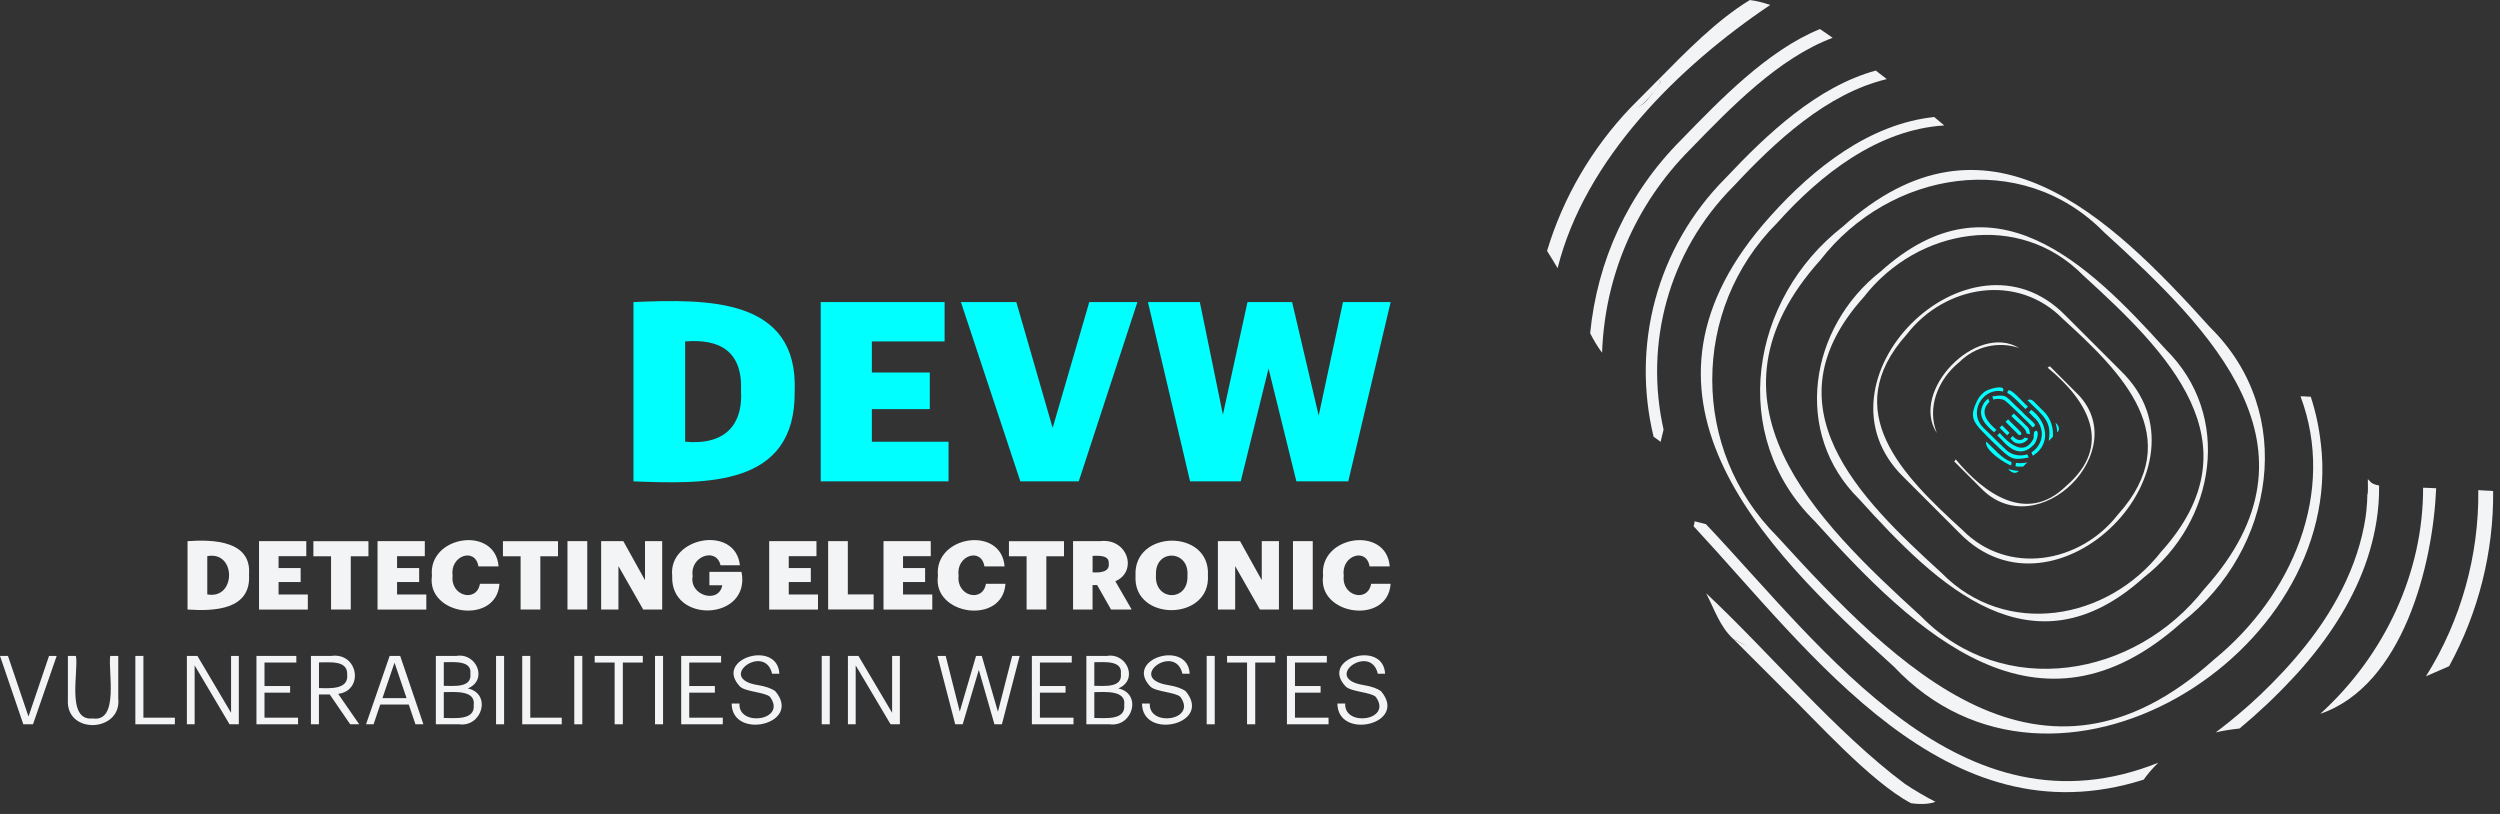 <?xml version="1.0" encoding="utf-8"?>
<svg xmlns="http://www.w3.org/2000/svg" fill="none" height="100%" overflow="visible" preserveAspectRatio="none" style="display: block;" viewBox="0 0 215 70" width="100%">
<rect x="0" y="0" width="215" height="70" fill="#333333" stroke="none"/>
<g id="Layer 1">
<g id="Group">
<g id="Group_2">
<g id="Group_3">
<path d="M16.129 52.419V46.539C18.39 46.379 21.643 46.519 21.416 49.409C21.614 52.456 18.423 52.576 16.129 52.419ZM17.826 51.118C20.313 51.588 20.337 47.351 17.826 47.828V51.118Z" fill="#F3F4F6" id="Vector"/>
<path d="M22.277 52.419V46.538H26.341V47.831H23.957V48.853H25.855V50.055H23.957V51.126H26.473V52.423H22.277V52.419Z" fill="#F3F4F6" id="Vector_2"/>
<path d="M28.47 52.419V47.84H26.951V46.543H31.686V47.84H30.167V52.419H28.474H28.47Z" fill="#F3F4F6" id="Vector_3"/>
<path d="M32.468 52.419V46.538H36.533V47.831H34.148V48.853H36.047V50.055H34.148V51.126H36.664V52.423H32.468V52.419Z" fill="#F3F4F6" id="Vector_4"/>
<path d="M37.146 49.516C36.804 46.061 42.598 45.168 42.878 48.709H41.144C40.873 47.037 38.674 47.782 38.925 49.508C38.711 51.262 40.984 51.859 41.276 50.208H42.952C42.717 53.782 36.66 52.925 37.146 49.516Z" fill="#F3F4F6" id="Vector_5"/>
<path d="M44.772 52.419V47.84H43.253V46.543H47.988V47.84H46.469V52.419H44.776H44.772Z" fill="#F3F4F6" id="Vector_6"/>
<path d="M48.803 52.419V46.538H50.504V52.419H48.803Z" fill="#F3F4F6" id="Vector_7"/>
<path d="M51.698 52.419V46.538H53.605L55.47 49.895V46.538H56.948V52.419H55.314L53.185 48.684V52.419H51.698Z" fill="#F3F4F6" id="Vector_8"/>
<path d="M57.809 49.516C57.455 46.168 63.248 45.114 63.631 48.61H61.964C61.601 47.017 59.3 47.849 59.571 49.541C59.238 51.192 61.803 51.991 62.12 50.331H61.008V49.178H63.771C64.595 53.387 57.62 53.7 57.809 49.516Z" fill="#F3F4F6" id="Vector_9"/>
<path d="M66.151 52.419V46.538H70.216V47.831H67.832V48.853H69.73V50.055H67.832V51.126H70.347V52.423H66.151V52.419Z" fill="#F3F4F6" id="Vector_10"/>
<path d="M71.22 52.419V46.538H72.913V51.117H75.132V52.414H71.216L71.22 52.419Z" fill="#F3F4F6" id="Vector_11"/>
<path d="M75.981 52.419V46.538H80.045V47.831H77.661V48.853H79.559V50.055H77.661V51.126H80.177V52.423H75.981V52.419Z" fill="#F3F4F6" id="Vector_12"/>
<path d="M80.662 49.516C80.321 46.061 86.114 45.168 86.394 48.709H84.661C84.389 47.037 82.19 47.782 82.441 49.508C82.227 51.262 84.5 51.859 84.792 50.208H86.468C86.234 53.782 80.177 52.925 80.662 49.516Z" fill="#F3F4F6" id="Vector_13"/>
<path d="M88.288 52.419V47.84H86.769V46.543H91.504V47.84H89.985V52.419H88.293H88.288Z" fill="#F3F4F6" id="Vector_14"/>
<path d="M92.283 52.419V46.539H94.584C97.006 46.238 97.866 49.166 95.919 49.986L97.323 52.419H95.548L94.354 50.315H93.959V52.419H92.283ZM93.963 49.22C94.56 49.261 95.437 49.22 95.354 48.47C95.408 47.733 94.519 47.791 93.963 47.803V49.215V49.22Z" fill="#F3F4F6" id="Vector_15"/>
<path d="M97.656 49.516C97.438 45.534 104.1 45.464 103.882 49.475C104.125 53.444 97.417 53.486 97.656 49.516ZM102.12 49.5C102.297 47.276 99.303 47.169 99.415 49.442C99.246 51.711 102.227 51.789 102.12 49.5Z" fill="#F3F4F6" id="Vector_16"/>
<path d="M104.739 52.419V46.538H106.645L108.511 49.895V46.538H109.989V52.419H108.354L106.225 48.684V52.419H104.739Z" fill="#F3F4F6" id="Vector_17"/>
<path d="M111.195 52.419V46.538H112.896V52.419H111.195Z" fill="#F3F4F6" id="Vector_18"/>
<path d="M113.785 49.516C113.444 46.061 119.237 45.168 119.517 48.709H117.784C117.512 47.037 115.313 47.782 115.564 49.508C115.35 51.262 117.623 51.859 117.916 50.208H119.592C119.357 53.782 113.3 52.925 113.785 49.516Z" fill="#F3F4F6" id="Vector_19"/>
<path d="M2.005 62.289L3.93984e-05 56.409H0.684L2.45 61.622L4.217 56.409H4.875L2.837 62.289H2.005Z" fill="#F3F4F6" id="Vector_20"/>
<path d="M5.839 60.144V56.409H6.531C6.778 57.694 5.67 62.038 7.968 61.787C10.27 62.133 9.281 57.723 9.479 56.409H10.171V60.054C10.492 62.994 5.625 63.22 5.839 60.144Z" fill="#F3F4F6" id="Vector_21"/>
<path d="M11.641 62.289V56.409H12.333V61.721H15.038V62.289H11.641Z" fill="#F3F4F6" id="Vector_22"/>
<path d="M16.072 62.289V56.409H16.977L19.872 61.301V56.409H20.539V62.289H19.741L16.739 57.225V62.289H16.072Z" fill="#F3F4F6" id="Vector_23"/>
<path d="M22.055 62.289V56.409H25.485V56.978H22.747V58.999H24.95V59.568H22.747V61.721H25.633V62.289H22.055Z" fill="#F3F4F6" id="Vector_24"/>
<path d="M26.741 62.289V56.409H28.491C30.813 56.092 31.32 59.378 29.084 59.674L30.891 62.289H30.117L28.359 59.724H27.428V62.289H26.736H26.741ZM27.432 59.172C28.355 59.197 29.981 59.316 29.858 58.035C29.928 56.734 28.322 56.985 27.432 56.965V59.168V59.172Z" fill="#F3F4F6" id="Vector_25"/>
<path d="M31.48 62.289L33.51 56.409H34.416L36.413 62.289H35.73L35.153 60.589H32.703L32.127 62.289H31.476H31.48ZM33.93 56.986L32.892 60.037H34.964L33.926 56.986H33.93Z" fill="#F3F4F6" id="Vector_26"/>
<path d="M37.484 62.289V56.409H39.242C40.992 56.113 41.984 58.489 40.23 59.205C42.289 59.646 41.478 62.549 39.489 62.289H37.484ZM38.167 58.983C39.04 58.983 40.593 59.168 40.453 57.937C40.593 56.772 38.999 56.949 38.167 56.949V58.979V58.983ZM38.167 61.746C39.086 61.742 40.864 61.976 40.741 60.634C40.914 59.341 39.102 59.514 38.167 59.522V61.742V61.746Z" fill="#F3F4F6" id="Vector_27"/>
<path d="M42.66 62.289V56.409H43.352V62.289H42.66Z" fill="#F3F4F6" id="Vector_28"/>
<path d="M44.912 62.289V56.409H45.604V61.721H48.309V62.289H44.912Z" fill="#F3F4F6" id="Vector_29"/>
<path d="M49.388 62.289V56.409H50.08V62.289H49.388Z" fill="#F3F4F6" id="Vector_30"/>
<path d="M52.859 62.289V56.978H51.142V56.409H55.281V56.978H53.564V62.289H52.864H52.859Z" fill="#F3F4F6" id="Vector_31"/>
<path d="M56.331 62.289V56.409H57.023V62.289H56.331Z" fill="#F3F4F6" id="Vector_32"/>
<path d="M58.583 62.289V56.409H62.013V56.978H59.275V58.999H61.478V59.568H59.275V61.721H62.161V62.289H58.583Z" fill="#F3F4F6" id="Vector_33"/>
<path d="M62.927 60.502H63.594C63.475 62.561 67.712 61.956 66.217 59.926C65.752 59.514 64.121 59.502 63.644 59.045C61.338 56.652 66.876 54.976 67.025 57.941H66.399C65.781 55.252 61.511 58.349 65.196 58.921C65.847 59.028 66.341 59.201 66.674 59.44C69.055 62.265 62.944 63.698 62.923 60.502H62.927Z" fill="#F3F4F6" id="Vector_34"/>
<path d="M70.668 62.289V56.409H71.36V62.289H70.668Z" fill="#F3F4F6" id="Vector_35"/>
<path d="M72.921 62.289V56.409H73.827L76.722 61.301V56.409H77.389V62.289H76.59L73.588 57.225V62.289H72.921Z" fill="#F3F4F6" id="Vector_36"/>
<path d="M82.149 62.289L80.621 56.409H81.329L82.54 61.194L83.94 56.409H84.434L85.822 61.211L87.049 56.409H87.691L86.164 62.289H85.521L84.179 57.612L82.791 62.289H82.157H82.149Z" fill="#F3F4F6" id="Vector_37"/>
<path d="M88.741 62.289V56.409H92.171V56.978H89.433V58.999H91.636V59.568H89.433V61.721H92.32V62.289H88.741Z" fill="#F3F4F6" id="Vector_38"/>
<path d="M93.427 62.289V56.409H95.186C96.931 56.113 97.928 58.489 96.174 59.205C98.233 59.646 97.421 62.549 95.433 62.289H93.427ZM94.111 58.983C94.984 58.983 96.536 59.168 96.396 57.937C96.536 56.772 94.939 56.949 94.111 56.949V58.979V58.983ZM94.111 61.746C95.029 61.742 96.808 61.976 96.684 60.634C96.857 59.341 95.046 59.514 94.111 59.522V61.742V61.746Z" fill="#F3F4F6" id="Vector_39"/>
<path d="M98.216 60.502H98.883C98.764 62.561 103.001 61.956 101.506 59.926C101.041 59.514 99.41 59.502 98.933 59.045C96.627 56.652 102.165 54.976 102.313 57.941H101.688C101.07 55.252 96.8 58.349 100.485 58.921C101.136 59.028 101.63 59.201 101.963 59.44C104.343 62.265 98.233 63.698 98.212 60.502H98.216Z" fill="#F3F4F6" id="Vector_40"/>
<path d="M103.775 62.289V56.409H104.467V62.289H103.775Z" fill="#F3F4F6" id="Vector_41"/>
<path d="M107.247 62.289V56.978H105.529V56.409H109.668V56.978H107.951V62.289H107.251H107.247Z" fill="#F3F4F6" id="Vector_42"/>
<path d="M110.677 62.289V56.409H114.107V56.978H111.368V58.999H113.571V59.568H111.368V61.721H114.255V62.289H110.677Z" fill="#F3F4F6" id="Vector_43"/>
<path d="M115.021 60.502H115.688C115.569 62.561 119.806 61.956 118.311 59.926C117.846 59.514 116.215 59.502 115.737 59.045C113.431 56.652 118.97 54.976 119.118 57.941H118.492C117.874 55.252 113.604 58.349 117.29 58.921C117.94 59.028 118.434 59.201 118.768 59.44C121.152 62.265 115.037 63.702 115.017 60.502H115.021Z" fill="#F3F4F6" id="Vector_44"/>
</g>
<g id="Group_4">
<path d="M54.478 41.395V25.978C60.86 25.706 68.676 25.595 68.342 33.678C68.424 41.897 60.716 41.63 54.478 41.399V41.395ZM58.921 37.985C61.894 38.282 63.92 36.968 63.73 33.567C63.854 30.153 61.84 29.128 58.921 29.363V37.989V37.985Z" fill="#00FFFF" id="Vector_45"/>
<path d="M70.582 41.395V25.978H81.235V29.363H74.98V32.035H79.962V35.185H74.98V37.989H81.576V41.395H70.578H70.582Z" fill="#00FFFF" id="Vector_46"/>
<path d="M87.749 41.395L82.639 25.978H87.403L90.528 36.804L93.678 25.978H97.817L92.772 41.395H87.749Z" fill="#00FFFF" id="Vector_47"/>
<path d="M102.346 41.395L98.723 25.978H103.186L105.171 35.659L107.284 25.978H111.121L113.407 35.745L115.498 25.978H119.596L115.951 41.395H111.488L109.095 31.694L106.703 41.395H102.346Z" fill="#00FFFF" id="Vector_48"/>
</g>
</g>
<path d="M150.491 -3.43121e-05C147.658 1.717 144.977 4.464 142.638 6.835C142.696 6.905 142.754 6.963 142.811 7.037C142.824 7.037 142.828 7.05 142.84 7.062C142.07 7.922 141.444 9.442 140.238 9.252C136.882 12.765 134.403 17.043 133.048 21.577C133.361 22.079 133.67 22.577 133.954 23.063C136.297 13.679 144.351 5.724 152.237 0.428C151.648 0.226 151.059 0.07 150.483 0.004L150.491 -3.43121e-05ZM214.205 42.211C213.855 42.194 213.48 42.178 213.134 42.149C213.2 47.728 211.66 53.349 208.633 58.159C209.235 57.895 209.996 57.566 210.622 57.294C213.159 52.666 214.46 47.432 214.411 42.235C214.345 42.223 214.271 42.211 214.205 42.207V42.211Z" fill="#F3F4F6" id="Vector_49"/>
<path d="M156.511 2.5C152.019 4.336 147.975 8.532 144.586 12.02C139.945 16.673 137.359 22.487 136.754 28.659C137.046 29.232 137.376 29.8 137.779 30.335C138.006 23.883 140.538 17.677 145.385 12.814C148.844 9.248 152.953 4.995 157.606 3.253C157.248 2.998 156.89 2.743 156.515 2.5H156.511ZM208.642 41.956C208.555 41.956 208.469 41.947 208.386 41.943C208.411 49.149 205.15 56.298 199.545 61.387C206.636 58.974 209.235 48.602 209.51 41.989L208.642 41.951V41.956ZM163.82 67.411C157.899 63.005 152.113 56.055 146.727 51.019C147.427 52.369 147.926 53.938 149.083 54.968C151.096 55.857 152.373 57.389 153.344 59.233C156.289 62.083 160.752 67.127 164.326 69.071C164.388 68.922 164.429 68.745 164.495 68.585C165.08 68.766 165.813 68.898 166.447 68.955C165.549 68.494 164.672 67.98 163.82 67.411Z" fill="#F3F4F6" id="Vector_50"/>
<path d="M203.597 42.466C203.474 50.129 197.981 56.791 192.228 61.691C192.549 61.654 192.862 61.613 193.18 61.572V61.564C193.579 61.523 194.02 61.523 194.258 61.152C199.681 56.404 204.334 49.89 204.553 42.75C204.297 42.717 203.927 42.639 203.602 42.466H203.597ZM143.067 36.94C141.42 29.639 143.433 21.667 149.103 15.997C152.715 12.126 157.1 8.046 162.264 6.802C161.951 6.559 161.634 6.312 161.316 6.069C156.289 7.445 151.982 11.505 148.411 15.301C142.4 21.329 140.32 29.787 142.21 37.562C142.424 37.702 142.614 37.842 142.811 38.002M203.882 41.461C203.807 41.387 203.725 41.288 203.634 41.202C203.943 50.084 197.421 57.779 190.552 62.989C191.203 62.828 191.911 62.729 192.603 62.651C198.92 57.384 204.709 50.117 204.602 41.753C204.285 41.7 204.001 41.585 203.882 41.465V41.461ZM145.735 44.829C145.735 44.986 145.686 45.113 145.648 45.253C155.902 56.293 167.345 72.455 184.355 67.049C184.738 66.513 185.158 66.031 185.611 65.595C168.704 72.352 156.952 55.927 146.711 45.076" fill="#F3F4F6" id="Vector_51"/>
<path d="M199.591 38.163C199.447 36.796 199.154 35.42 198.722 34.111C198.43 34.132 198.141 34.062 197.845 34.086C200.929 42.313 197.153 51.22 190.384 56.738C175.535 70.071 163.165 57.467 152.826 46.122C145.397 38.698 145.397 26.608 152.826 19.18C156.602 14.955 161.531 11.142 167.205 10.788C166.925 10.549 166.641 10.306 166.344 10.063C160.785 10.648 155.972 14.441 152.245 18.599C138.574 33.806 151.051 46.67 162.861 57.318C176.606 71.916 201.757 56.322 199.595 38.163H199.591Z" fill="#F3F4F6" id="Vector_52"/>
<path d="M190.071 28.152C181.386 18.517 170.874 8.334 158.471 19.497C150.516 25.694 148.584 37.467 156.079 44.833C164.763 54.469 175.276 64.652 187.678 53.489C195.634 47.291 197.565 35.519 190.071 28.152ZM189.597 50.614C183.643 58.282 172.327 60.246 165.212 53.007C155.959 44.574 145.673 34.465 156.556 22.359C162.506 14.687 173.826 12.732 180.942 19.966C190.194 28.399 200.48 38.508 189.601 50.614H189.597Z" fill="#F3F4F6" id="Vector_53"/>
<path d="M186.237 30.031C179.509 22.57 171.368 14.68 161.761 23.327C155.601 28.128 154.106 37.241 159.908 42.948C166.637 50.409 174.773 58.303 184.38 49.652C190.548 44.855 192.039 35.734 186.237 30.031ZM185.875 47.428C181.259 53.37 172.496 54.894 166.987 49.285C159.822 42.755 151.846 34.927 160.283 25.551C164.887 19.605 173.657 18.09 179.167 23.694C186.332 30.224 194.304 38.056 185.875 47.432V47.428Z" fill="#F3F4F6" id="Vector_54"/>
<path d="M182.408 31.912L177.652 27.156C169.375 18.637 155.21 32.789 163.742 41.066L168.498 45.822C176.774 54.349 190.931 40.189 182.408 31.912ZM182.148 44.245C178.879 48.457 172.661 49.532 168.753 45.562C163.672 40.934 158.026 35.375 164.001 28.733C167.267 24.521 173.484 23.446 177.396 27.416C182.478 32.044 188.123 37.603 182.148 44.245Z" fill="#F3F4F6" id="Vector_55"/>
<path d="M178.578 33.79L176.289 31.5C176.223 31.533 176.161 31.57 176.099 31.62C179.595 34.502 181.778 38.303 177.643 41.836C174.279 45.101 170.594 42.412 168.197 39.509C168.148 39.567 168.103 39.625 168.065 39.686L170.371 41.992C175.255 47.012 183.598 38.673 178.578 33.786V33.79ZM168.502 31.142C169.89 29.75 171.891 29.343 173.641 29.923C169.96 27.72 164.207 33.638 166.571 37.245C165.685 35.062 166.67 32.62 168.502 31.142Z" fill="#F3F4F6" id="Vector_56"/>
<g id="Group_5">
<path d="M170.231 34.127C170.12 34.283 170.034 34.456 169.951 34.638C169.774 35.033 169.61 35.474 169.7 35.91C169.791 36.346 170.12 36.717 170.421 37.034C170.783 37.421 171.162 37.8 171.549 38.166C172.953 39.505 173.007 39.608 174.469 39.348C174.403 39.225 174.386 39.015 174.254 39.101C173.806 39.221 173.27 39.175 172.859 38.932C172.653 38.821 172.587 38.764 171.755 37.948C170.569 36.791 170.45 36.672 170.363 36.548C169.358 35.222 170.664 33.283 172.261 33.67C172.463 33.143 171.623 33.332 171.384 33.402C171.08 33.493 170.796 33.559 170.532 33.814C170.425 33.917 170.318 34.008 170.24 34.123L170.231 34.127Z" fill="#00FFFF" id="Vector_57"/>
<path d="M170.664 34.597C170.009 35.606 170.511 36.339 171.487 37.174L171.693 36.968C170.931 36.318 170.17 35.449 171.096 34.556L170.985 34.28C170.898 34.337 170.742 34.498 170.664 34.597Z" fill="#00FFFF" id="Vector_58"/>
<path d="M171.36 34.168C171.43 34.345 171.442 34.374 171.45 34.366C171.705 34.267 172.117 34.284 172.377 34.419C172.489 34.477 172.901 34.852 173.612 35.544C174.349 36.277 174.596 36.466 174.781 36.742C175.428 36.561 174.555 36.169 173.826 35.338C172.41 34.074 172.71 33.876 171.331 34.094L171.36 34.168Z" fill="#00FFFF" id="Vector_59"/>
<path d="M172.665 33.645C172.644 33.785 172.587 33.785 172.706 33.839C173.044 33.979 173.867 34.881 174.193 35.181L174.403 34.971C173.954 34.601 172.83 33.209 172.665 33.645Z" fill="#00FFFF" id="Vector_60"/>
<path d="M172.175 36.578L172.821 37.224L172.611 37.434L171.965 36.788C172.035 36.718 172.105 36.648 172.175 36.578Z" fill="#00FFFF" id="Vector_61"/>
<path d="M172.694 36.059C173.332 36.763 174.258 37.401 173.628 37.417C173.443 37.232 172.648 36.441 172.479 36.273L172.694 36.059Z" fill="#00FFFF" id="Vector_62"/>
<path d="M176.099 35.791C176.445 36.306 176.597 36.94 176.548 37.562C176.428 37.681 176.309 37.8 176.19 37.92C176.457 36.244 175.815 35.849 174.365 34.424C174.666 34.234 174.888 34.51 175.086 34.712C175.868 35.474 175.93 35.54 176.099 35.791Z" fill="#00FFFF" id="Vector_63"/>
<path d="M174.44 36.8C174.538 36.935 174.575 37.166 174.567 37.347C174.493 37.327 174.345 37.285 174.271 37.265C174.3 36.857 173.48 36.334 172.978 35.774C173.048 35.704 173.118 35.634 173.188 35.564C173.422 35.791 174.472 36.812 174.44 36.8Z" fill="#00FFFF" id="Vector_64"/>
<path d="M172.994 39.736C172.994 39.76 172.965 39.966 172.957 40.024C172.574 39.954 170.577 38.677 170.82 37.973C171.532 38.628 172.138 39.427 172.994 39.74V39.736Z" fill="#00FFFF" id="Vector_65"/>
<path d="M172.179 37.858C173.147 38.965 174.061 39.171 174.954 38.191C175.14 37.973 175.444 37.03 175.078 37.046C174.761 37.153 175.028 37.602 174.81 37.849C174.007 39.241 172.735 38.109 171.973 37.24C171.961 37.248 171.8 37.409 171.763 37.446L172.179 37.853V37.858Z" fill="#00FFFF" id="Vector_66"/>
<path d="M174.864 35.844C175.934 36.746 175.794 38.2 174.703 38.912C174.777 39.007 174.773 39.291 174.913 39.13C176.395 38.142 176.062 36.26 174.691 35.247L174.485 35.453L174.864 35.84V35.844Z" fill="#00FFFF" id="Vector_67"/>
<path d="M173.035 37.854C173.41 38.319 174.118 38.195 174.431 37.726C174.419 37.709 174.188 37.644 174.135 37.627C173.822 37.985 173.381 37.866 173.097 37.495L172.887 37.705L173.035 37.854Z" fill="#00FFFF" id="Vector_68"/>
<path d="M176.77 36.359C177.034 36.561 177.203 36.928 176.923 37.191C176.91 36.911 176.861 36.631 176.77 36.359Z" fill="#00FFFF" id="Vector_69"/>
<path d="M173.616 40.498C173.332 40.831 172.924 40.613 172.706 40.329C172.99 40.428 173.303 40.485 173.616 40.498Z" fill="#00FFFF" id="Vector_70"/>
<path d="M174.349 39.764C174.23 39.884 174.106 40.007 173.987 40.127C173.768 40.139 173.488 40.135 173.336 40.102C173.344 40.028 173.365 39.88 173.373 39.806C173.678 39.847 174.053 39.839 174.349 39.76V39.764Z" fill="#00FFFF" id="Vector_71"/>
</g>
<path d="M140.242 9.248L142.638 6.831L142.84 7.058C142.766 7.177 141.012 9.849 140.238 9.248H140.242Z" fill="#F3F4F6" id="Vector_72"/>
<path d="M153.349 59.233L149.079 54.964L151.516 56.211L153.349 58.352V59.233Z" fill="#F3F4F6" id="Vector_73"/>
<path d="M164.331 69.071C164.331 69.071 165.591 69.293 166.451 68.956L164.59 68.288L164.331 68.717V69.071Z" fill="#F3F4F6" id="Vector_74"/>
</g>
</g>
</svg>